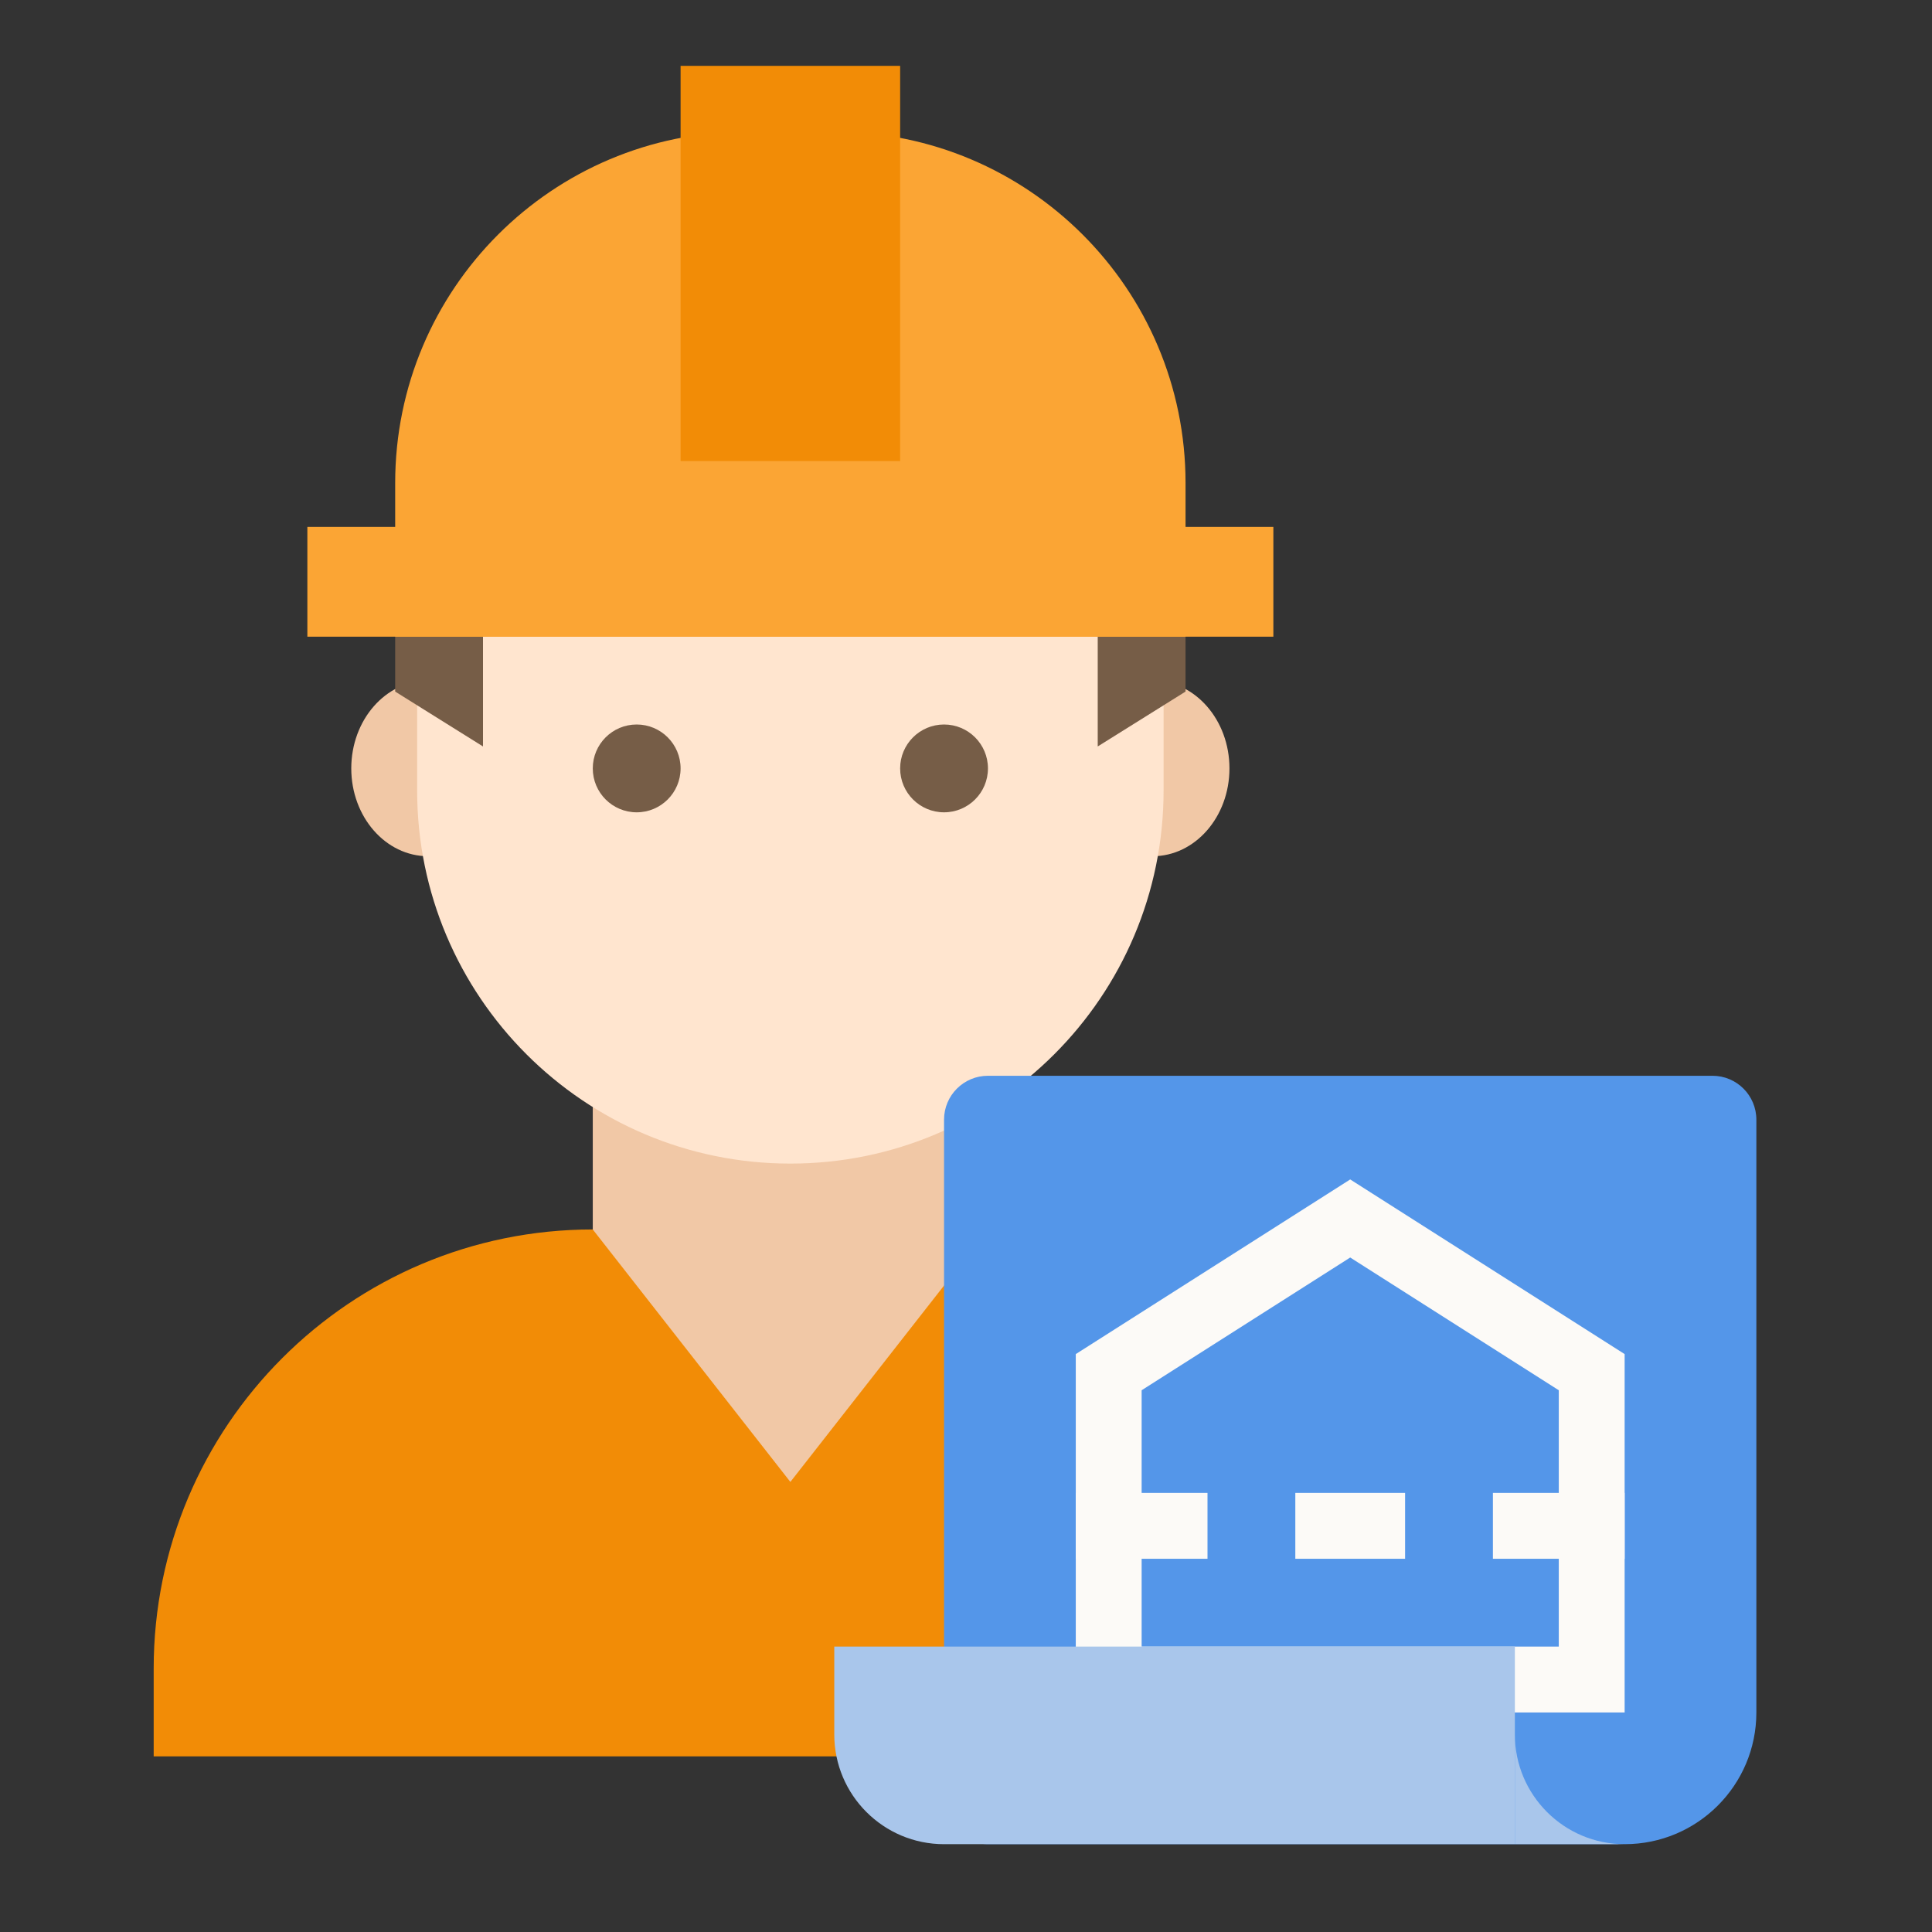 <svg width="88" height="88" viewBox="0 0 88 88" fill="none" xmlns="http://www.w3.org/2000/svg">
<rect x="0" y="0" width="88" height="88" fill="#333333" stroke="none"/>
<rect x="27" y="46" width="18" height="30" fill="#F1C8A6"/>
<ellipse cx="19.5" cy="35" rx="3.5" ry="4" fill="#F1C8A6"/>
<ellipse cx="52.5" cy="35" rx="3.5" ry="4" fill="#F1C8A6"/>
<path d="M19 25H53V36C53 45.389 45.389 53 36 53V53C26.611 53 19 45.389 19 36V25Z" fill="#FFE5CF"/>
<path d="M65 80V76C65 64.954 56.046 56 45 56L36 67.5L27 56C15.954 56 7 64.954 7 76V80H65Z" fill="#F28C06"/>
<path d="M43 51C43 49.895 43.895 49 45 49H78C79.105 49 80 49.895 80 51V78C80 81.314 77.314 84 74 84H45C43.895 84 43 83.105 43 82V51Z" fill="#5496E9"/>
<circle cx="29" cy="35" r="2" fill="#765D47"/>
<circle cx="43" cy="35" r="2" fill="#765D47"/>
<path d="M18 31.5V28H22V34L18 31.5Z" fill="#765D47"/>
<path d="M54 31.5V28H50V34L54 31.5Z" fill="#765D47"/>
<rect x="14" y="24" width="44" height="5" fill="#FBA534"/>
<path d="M18 22C18 13.163 25.163 6 34 6H38C46.837 6 54 13.163 54 22V29H18V22Z" fill="#FBA534"/>
<rect x="31" y="3" width="10" height="18" fill="#F28C06"/>
<rect x="49" y="68" width="6" height="3" fill="#FCFAF7"/>
<rect x="68" y="68" width="6" height="3" fill="#FCFAF7"/>
<rect x="59" y="68" width="5" height="3" fill="#FCFAF7"/>
<path fill-rule="evenodd" clip-rule="evenodd" d="M61.5 53.722L74 61.677V78H49V61.677L61.5 53.722ZM52 63.324V75H71V63.324L61.5 57.278L52 63.324Z" fill="#FCFAF7"/>
<path d="M38 75H69V84H43C40.239 84 38 81.761 38 79V75Z" fill="#A9C6EB"/>
<path d="M69 79V84H74C71.239 84 69 81.761 69 79Z" fill="#A9C6EB"/>
</svg>
